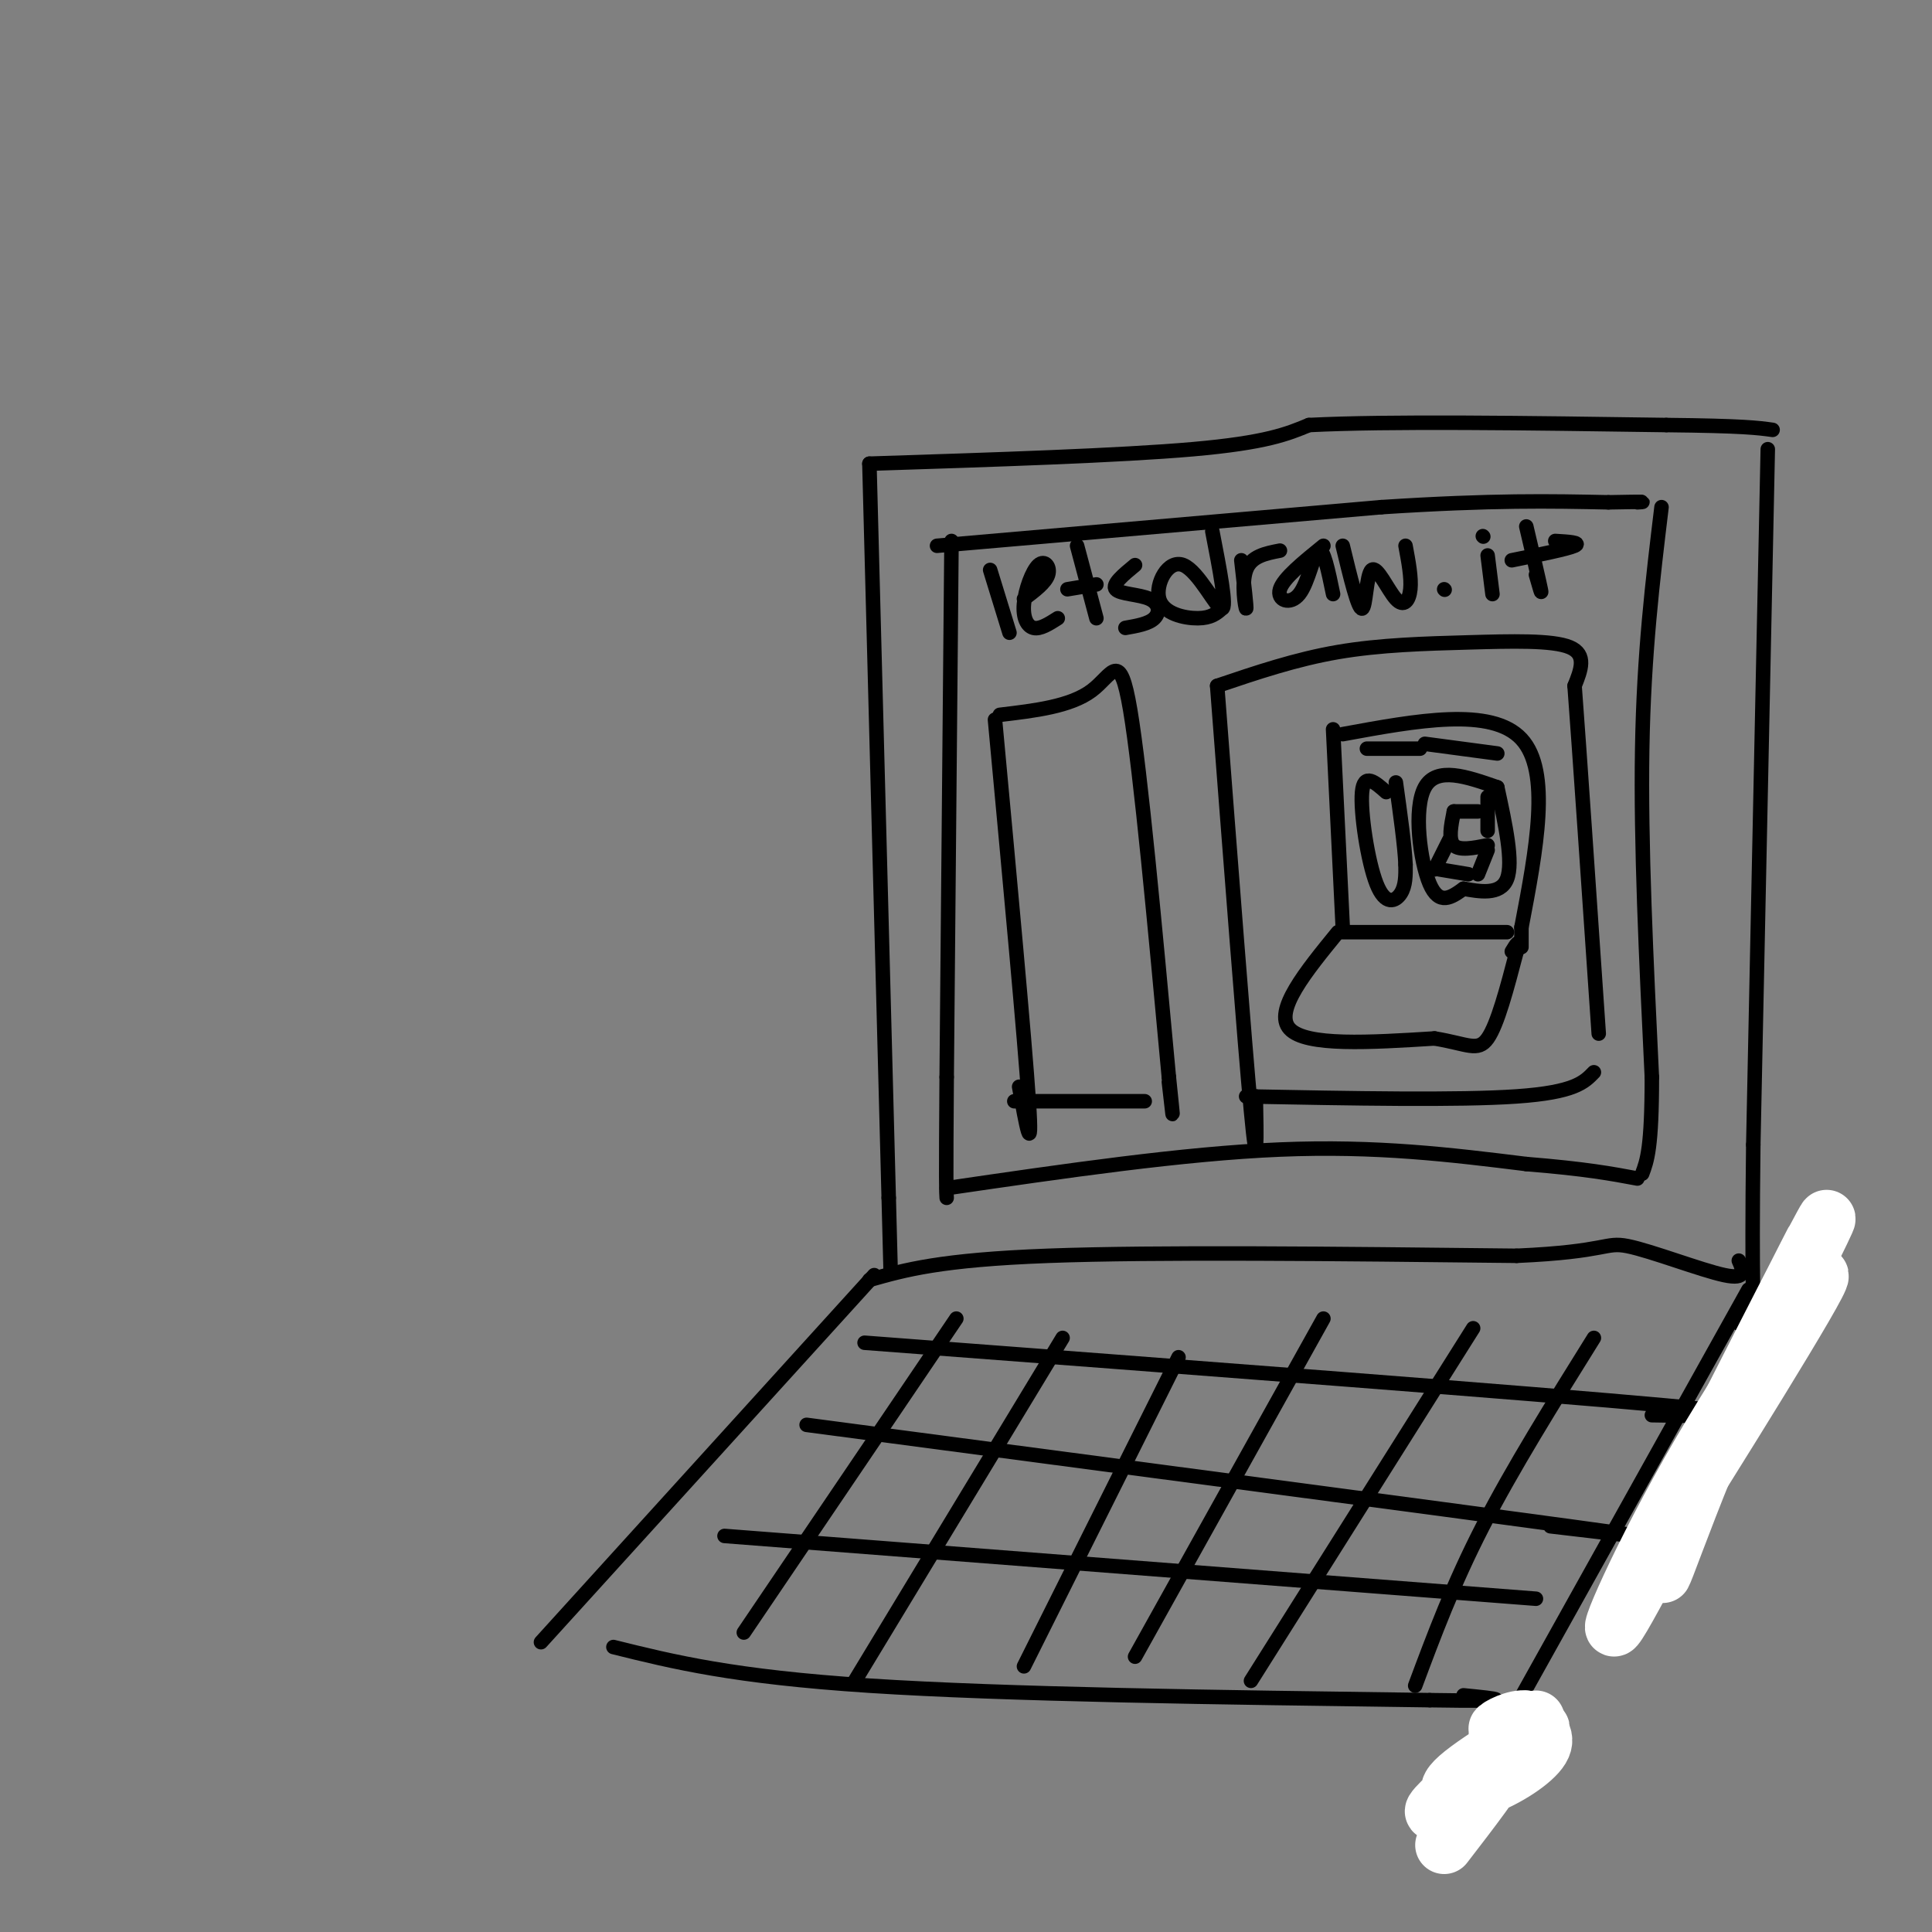 <svg viewBox='0 0 400 400' version='1.1' xmlns='http://www.w3.org/2000/svg' xmlns:xlink='http://www.w3.org/1999/xlink'><rect x="0" y="0" width="400" height="400" fill="#808080" stroke="none"/><g fill='none' stroke='rgb(0,0,0)' stroke-width='3' stroke-linecap='round' stroke-linejoin='round'><path d='M180,96c0.000,0.000 4.000,152.000 4,152'/><path d='M184,248c0.667,25.333 0.333,12.667 0,0'/><path d='M180,96c25.917,-0.833 51.833,-1.667 67,-3c15.167,-1.333 19.583,-3.167 24,-5'/><path d='M271,88c16.333,-0.833 45.167,-0.417 74,0'/><path d='M345,88c16.000,0.167 19.000,0.583 22,1'/><path d='M366,93c0.000,0.000 -3.000,144.000 -3,144'/><path d='M363,237c-0.378,30.578 0.178,35.022 0,36c-0.178,0.978 -1.089,-1.511 -2,-4'/><path d='M180,265c7.333,-2.083 14.667,-4.167 37,-5c22.333,-0.833 59.667,-0.417 97,0'/><path d='M314,260c19.060,-0.845 18.208,-2.958 23,-2c4.792,0.958 15.226,4.988 20,6c4.774,1.012 3.887,-0.994 3,-3'/><path d='M181,264c0.000,0.000 -69.000,76.000 -69,76'/><path d='M360,274c0.000,0.000 0.100,0.100 0.1,0.1'/><path d='M360,274c0.000,0.000 3.000,-4.000 3,-4'/><path d='M362,267c0.000,0.000 -63.000,113.000 -63,113'/><path d='M127,341c12.417,3.083 24.833,6.167 53,8c28.167,1.833 72.083,2.417 116,3'/><path d='M296,352c20.500,0.333 13.750,-0.333 7,-1'/><path d='M197,112c0.000,0.000 -1.000,111.000 -1,111'/><path d='M196,223c-0.167,22.667 -0.083,23.833 0,25'/><path d='M194,113c0.000,0.000 92.000,-8.000 92,-8'/><path d='M286,105c23.167,-1.500 35.083,-1.250 47,-1'/><path d='M333,104c8.833,-0.167 7.417,-0.083 6,0'/><path d='M344,105c-1.833,15.167 -3.667,30.333 -4,50c-0.333,19.667 0.833,43.833 2,68'/><path d='M342,223c0.000,14.667 -1.000,17.333 -2,20'/><path d='M196,246c24.500,-3.583 49.000,-7.167 69,-8c20.000,-0.833 35.500,1.083 51,3'/><path d='M316,241c12.333,1.000 17.667,2.000 23,3'/><path d='M154,338c0.000,0.000 44.000,-65.000 44,-65'/><path d='M177,348c0.000,0.000 43.000,-71.000 43,-71'/><path d='M212,345c0.000,0.000 32.000,-64.000 32,-64'/><path d='M235,343c0.000,0.000 39.000,-70.000 39,-70'/><path d='M259,348c0.000,0.000 46.000,-73.000 46,-73'/><path d='M293,349c3.917,-10.500 7.833,-21.000 14,-33c6.167,-12.000 14.583,-25.500 23,-39'/><path d='M150,318c0.000,0.000 168.000,13.000 168,13'/><path d='M167,295c66.167,8.750 132.333,17.500 158,21c25.667,3.500 10.833,1.750 -4,0'/><path d='M179,278c69.417,5.250 138.833,10.500 166,13c27.167,2.500 12.083,2.250 -3,2'/><path d='M205,118c0.000,0.000 4.000,13.000 4,13'/><path d='M212,124c2.241,-1.687 4.482,-3.375 5,-5c0.518,-1.625 -0.686,-3.188 -2,-2c-1.314,1.188 -2.738,5.128 -3,8c-0.262,2.872 0.640,4.678 2,5c1.360,0.322 3.180,-0.839 5,-2'/><path d='M223,113c0.000,0.000 4.000,15.000 4,15'/><path d='M221,122c0.000,0.000 6.000,-1.000 6,-1'/><path d='M235,117c-2.417,1.994 -4.833,3.988 -4,5c0.833,1.012 4.917,1.042 7,2c2.083,0.958 2.167,2.845 1,4c-1.167,1.155 -3.583,1.577 -6,2'/><path d='M251,110c1.544,7.959 3.088,15.917 2,16c-1.088,0.083 -4.807,-7.710 -8,-9c-3.193,-1.290 -5.860,3.922 -5,7c0.860,3.078 5.246,4.022 8,4c2.754,-0.022 3.877,-1.011 5,-2'/><path d='M257,116c0.578,5.022 1.156,10.044 1,10c-0.156,-0.044 -1.044,-5.156 0,-8c1.044,-2.844 4.022,-3.422 7,-4'/><path d='M274,113c-4.155,3.369 -8.310,6.738 -9,9c-0.690,2.262 2.083,3.417 4,1c1.917,-2.417 2.976,-8.405 4,-9c1.024,-0.595 2.012,4.202 3,9'/><path d='M278,113c1.590,6.584 3.180,13.167 4,13c0.820,-0.167 0.869,-7.086 2,-8c1.131,-0.914 3.343,4.177 5,6c1.657,1.823 2.759,0.378 3,-2c0.241,-2.378 -0.380,-5.689 -1,-9'/><path d='M299,122c0.000,0.000 0.100,0.100 0.1,0.1'/><path d='M308,115c0.000,0.000 1.000,8.000 1,8'/><path d='M307,111c0.000,0.000 0.100,0.100 0.1,0.1'/><path d='M316,109c1.333,5.667 2.667,11.333 3,13c0.333,1.667 -0.333,-0.667 -1,-3'/><path d='M313,116c5.750,-1.167 11.500,-2.333 13,-3c1.500,-0.667 -1.250,-0.833 -4,-1'/><path d='M206,149c3.083,33.167 6.167,66.333 7,79c0.833,12.667 -0.583,4.833 -2,-3'/><path d='M207,148c7.311,-0.867 14.622,-1.733 19,-5c4.378,-3.267 5.822,-8.933 8,4c2.178,12.933 5.089,44.467 8,76'/><path d='M242,223c1.333,12.833 0.667,6.917 0,1'/><path d='M210,228c0.000,0.000 27.000,0.000 27,0'/><path d='M252,142c2.833,36.917 5.667,73.833 7,88c1.333,14.167 1.167,5.583 1,-3'/><path d='M252,142c8.131,-2.750 16.262,-5.500 25,-7c8.738,-1.500 18.083,-1.750 27,-2c8.917,-0.250 17.405,-0.500 21,1c3.595,1.500 2.298,4.750 1,8'/><path d='M326,142c1.000,13.333 3.000,42.667 5,72'/><path d='M258,227c22.000,0.417 44.000,0.833 56,0c12.000,-0.833 14.000,-2.917 16,-5'/><path d='M276,151c0.000,0.000 2.000,41.000 2,41'/><path d='M278,152c15.417,-2.833 30.833,-5.667 37,1c6.167,6.667 3.083,22.833 0,39'/><path d='M315,192c0.000,6.667 0.000,3.833 0,1'/><path d='M278,193c0.000,0.000 34.000,0.000 34,0'/><path d='M277,193c-6.667,8.167 -13.333,16.333 -10,20c3.333,3.667 16.667,2.833 30,2'/><path d='M297,215c6.844,1.111 8.956,2.889 11,0c2.044,-2.889 4.022,-10.444 6,-18'/><path d='M314,197c0.833,-3.000 -0.083,-1.500 -1,0'/><path d='M283,155c0.000,0.000 11.000,0.000 11,0'/><path d='M295,154c0.000,0.000 15.000,2.000 15,2'/><path d='M287,164c-2.310,-2.054 -4.619,-4.107 -5,0c-0.381,4.107 1.167,14.375 3,19c1.833,4.625 3.952,3.607 5,2c1.048,-1.607 1.024,-3.804 1,-6'/><path d='M291,179c-0.167,-3.833 -1.083,-10.417 -2,-17'/><path d='M310,163c-6.289,-2.200 -12.578,-4.400 -15,0c-2.422,4.400 -0.978,15.400 1,20c1.978,4.600 4.489,2.800 7,1'/><path d='M303,184c3.178,0.556 7.622,1.444 9,-2c1.378,-3.444 -0.311,-11.222 -2,-19'/><path d='M301,168c0.000,0.000 5.000,0.000 5,0'/><path d='M301,168c-0.583,2.917 -1.167,5.833 0,7c1.167,1.167 4.083,0.583 7,0'/><path d='M300,174c0.000,0.000 -3.000,6.000 -3,6'/><path d='M308,176c0.000,0.000 -2.000,5.000 -2,5'/><path d='M308,165c0.000,0.000 0.000,7.000 0,7'/><path d='M298,180c0.000,0.000 6.000,1.000 6,1'/></g>
<g fill='none' stroke='rgb(255,255,255)' stroke-width='12' stroke-linecap='round' stroke-linejoin='round'><path d='M299,382c5.656,-7.337 11.312,-14.673 12,-17c0.688,-2.327 -3.590,0.357 -8,4c-4.410,3.643 -8.950,8.247 -4,5c4.950,-3.247 19.390,-14.345 20,-16c0.610,-1.655 -12.610,6.134 -17,10c-4.390,3.866 0.049,3.810 5,2c4.951,-1.810 10.415,-5.374 12,-8c1.585,-2.626 -0.707,-4.313 -3,-6'/><path d='M316,356c-2.156,-0.400 -6.044,1.600 -6,2c0.044,0.400 4.022,-0.800 8,-2'/><path d='M366,282c-15.065,24.458 -30.131,48.915 -25,41c5.131,-7.915 30.458,-48.204 35,-57c4.542,-8.796 -11.700,13.901 -24,35c-12.300,21.099 -20.657,40.600 -17,35c3.657,-5.600 19.329,-36.300 35,-67'/><path d='M370,269c8.384,-16.455 11.845,-24.091 3,-7c-8.845,17.091 -29.997,58.909 -29,57c0.997,-1.909 24.142,-47.545 30,-59c5.858,-11.455 -5.571,11.273 -17,34'/><path d='M357,294c-5.356,12.133 -10.244,25.467 -12,30c-1.756,4.533 -0.378,0.267 1,-4'/></g>
</svg>